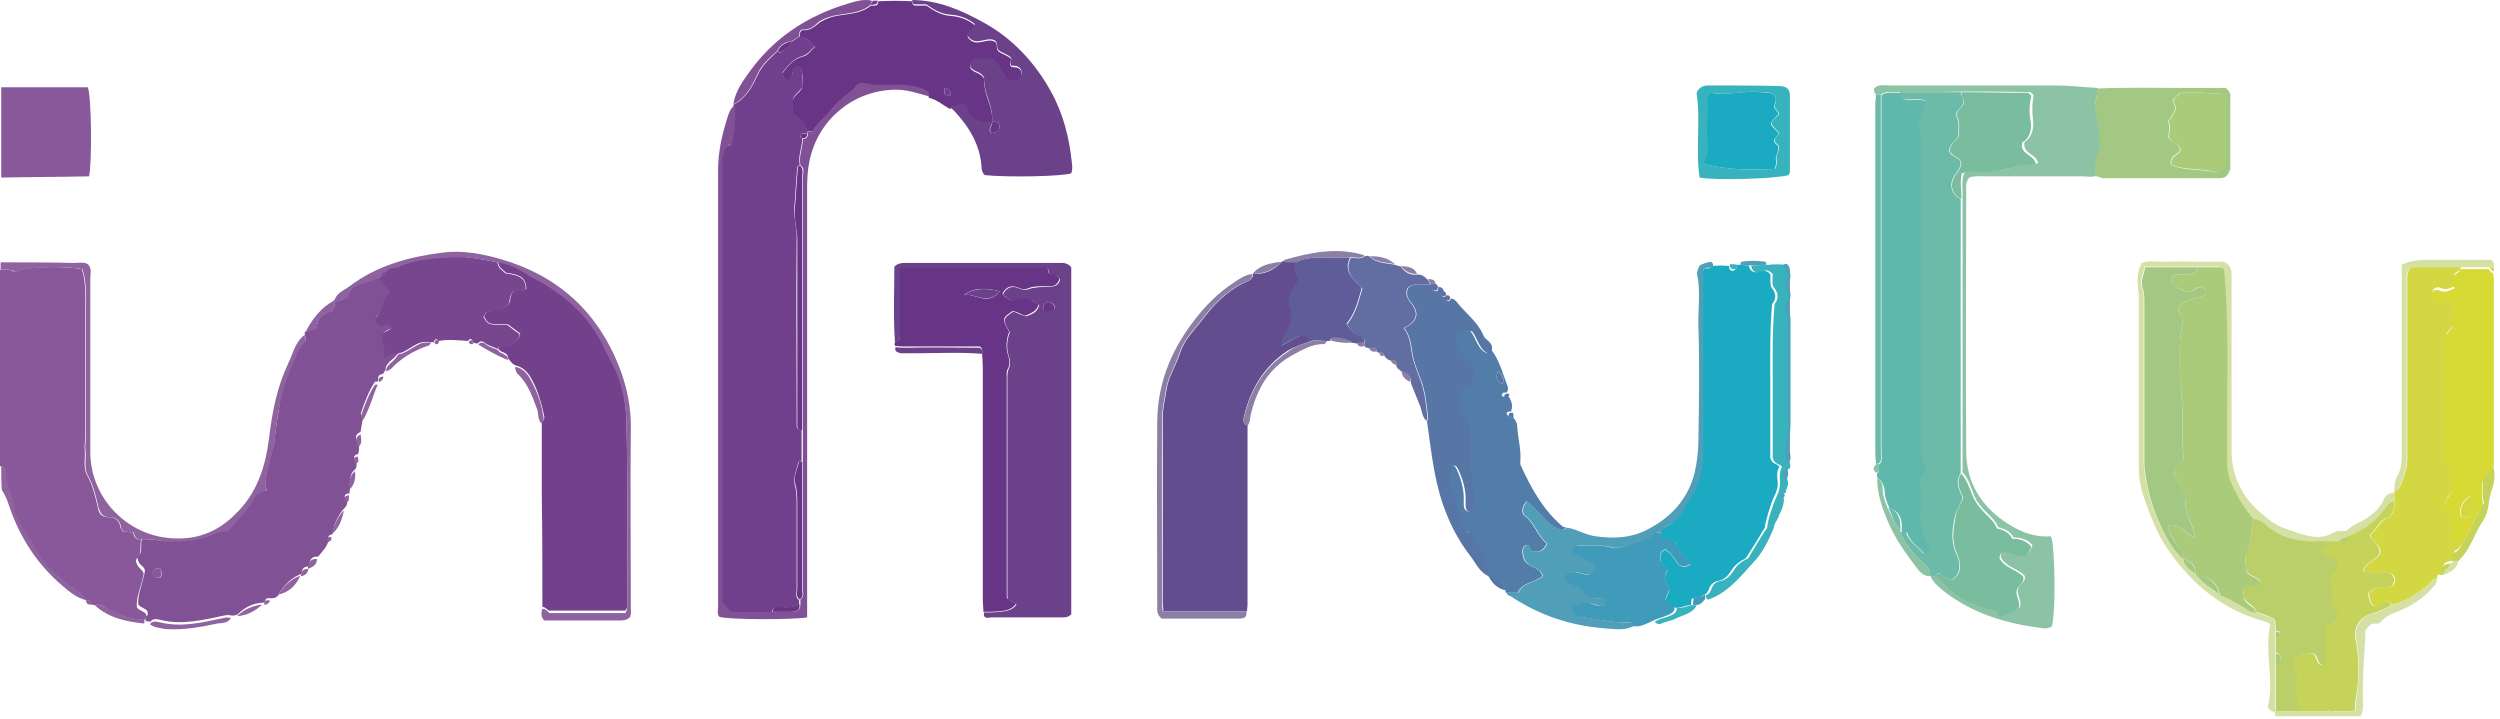 <svg width="407" height="117" viewBox="0 0 407 117" fill="none" xmlns="http://www.w3.org/2000/svg"><path d="M15.4 98.509c-.2 0-.4-.1-.6-.1 0-.6-.3-.8-.9-.7-.7-1.3-2.1-1.9-3.2-2.8-2-1.6-3.9-3.4-5.1-5.6-1.2-2.3-3.1-4.2-3.5-7-.3-1.8-1.4-3.4-1.3-5.3 0-.6 0-1.1-.8-1.1v-32c.8 0 1.7-.1 2.4.4 1.4-.9 7.6-1.1 10.9-.5.7 2 .6 4.1.6 6.2v20.9c0 .8-.2 1.6-.1 2.3.1 1.4-.3 3 .4 4.2.9 1.6 1.3 3.4 1.7 5.1.2 1.1.6 1.7 1.8 1.7 1.1 0 1.7.5 1.9 1.6 0 .2.3.4.4.7.6.1 1.2.1 1.7.2.1.8.5 1.2 1.3 1.1-.3 1 .2 2.2-.7 3.1-.3.3-.1.9.2 1.3.3.4.8.7.9 1.2-.3 1.9-1.3 3.7-1.1 5.5.5.6 1.2.6 1.5 1.1.1.4 0 .7-.3.9-2.2 0-4.1-.7-5.9-1.7-.7-.5-1.3-.9-2.2-.7zM.2 14.209h14.1c.6 1.5.7 12.2.2 14.5-4.7.1-9.5.1-14.3.2v-14.7z" fill="#88589A"/><path d="M23.102 87.809c-.8.1-1.2-.3-1.3-1.1-.6-.1-1.2-.1-1.7-.2-.2-.3-.4-.5-.4-.7-.2-1.1-.8-1.6-1.9-1.6-1.1 0-1.5-.7-1.8-1.7-.4-1.8-.8-3.5-1.7-5.1-.7-1.2-.2-2.8-.4-4.2-.1-.7.1-1.5.1-2.3v-20.9c0-2.1.1-4.2-.6-6.2-3.3-.6-9.5-.3-10.9.5-.7-.5-1.6-.4-2.4-.4v-1.2c4 0 7.9 0 11.9.1.8 0 1.6-.2 2.3.2.7.7.4 1.5.4 2.3v28.3c0 6.9 5.1 12.6 11.5 13.8 4.5.8 8.6-.2 12-3.6 3.6-3.4 5-7.7 5.6-12.5.5-4.2 1.3-8.3 3.1-12.1.8-1.6 1.1-3.5 2.7-4.7 0 .6.3 1.3-.2 1.7-.7.6-.9 1.4-1.3 2.2-1 2.3-2 4.6-2.5 7.1-.4 2.1-.7 4.2-.9 6.3-.3 2.8-1.9 5.3-1.3 8.3-.8.2-1.6.3-2 1.2-1 2.1-2.9 3.4-4.1 5.3-.7.2-1.4.1-2 .4-2.1 1-4.3 1.3-6.7 1.4-1.8-.1-3.6-.8-5.5-.6z" fill="#8F639F"/><path d="M396.701 94.209c.1.7-.3 1.1-.7 1.5-1.6 1.8-3.5 3-5.8 3.9-.8.3-1.7.7-2.4 1.4-.3.4-.7.6-1.2.5-.7 0-1 .5-1.5 1.1-.1 3.8-.6 7.8-.4 11.7 0 .8 0 1.6-.4 2.3h-13.9c0-.2 0-.5-.1-.7l.1-.1h9.2c1.3 0 2.6.2 3.9-.2 0-.7 0-1.3.1-1.8.5-3.2.6-6.5 0-9.7-.4-1.9.6-3.6 2.6-4.2 1.2-.3 2.3-.8 3.3-1.5 2.2-.7 4.1-1.8 5.8-3.2.4-.3.7-.9 1.4-1z" fill="#D5E1A4"/><path d="M.2 75.91c.8 0 .8.5.8 1.1-.1 1.9 1.1 3.5 1.3 5.3.4 2.8 2.3 4.7 3.5 7 1.1 2.3 3.1 4 5.1 5.6 1.1.9 2.5 1.5 3.2 2.8-1.6-.3-2.8-1.4-4-2.4-4.1-3.5-6.9-7.9-8.6-12.9-.3-.9-.6-1.8-1.2-2.6-.1-1.2-.1-2.6-.1-3.9z" fill="#8F639F"/><path d="M119.4 17.21c0-.1 0-.2.1-.2 1.9-1 3-2.9 3.8-4.7.8-1.8 2.1-2.8 3.3-4 .1.1.4.4.4.3.7-.6 1.7-.9 2-1.9.4-.3.8-.5 1.2-.8 1 .2 1.7.8 2.5 1.6-.7.6-1.1 1.3-2 1.6-1.5.4-2.5 1.6-3.3 2.7.1.7.3 1.1.9 1.1 1.2-.3.2-2.1 1.8-2.2.9 1.1.3 2.4.5 3.5-.5.8-1.3 1.2-1.5 1.9v2.3c1.1.7 2.1 1.6 2.3 2.9v.4c-.4 0-.8-.1-1.1.2-.1.3 0 .5.3.6 0 1.5-.7 2.8-.4 4.3-.1.1-.4.3-.4.4-.2 2.2-.3 4.5-.5 6.7-.1 1.7.5 3.3.4 5.1-.1 9.6 0 19.1 0 28.7v1.6c0 .5.4.6.8.7v5.1c-.2 0-.5.1-.5.1-.3 1.2-.9 2.5-.6 3.8.3 1.1.3 2.2.3 3.3v13.6c0 .6-.3 1.3.4 1.8v.8c-1.1.4-2.2.5-3.4.4-.6 0-1 .1-1 .8h-6.9c-.5-.6-1-1.1-1.4-1.6v-71.3c0-.5-.1-1 .1-1.4.2-.8.4-1.7 1.4-1.8.6-2.2.7-4.3.5-6.4z" fill="#71408C"/><path d="M23.099 87.81c1.8-.2 3.6.5 5.5.4 2.3-.1 4.6-.3 6.7-1.4.6-.3 1.3-.2 2-.4 1.2-1.8 3.1-3.2 4.1-5.3.4-.8 1.2-.9 2-1.2-.6-3 1-5.5 1.3-8.3.2-2.1.6-4.2.9-6.3.5-2.5 1.5-4.8 2.5-7.1.3-.7.6-1.6 1.3-2.2.5-.4.3-1.1.2-1.7 0-.1 0-.2.1-.3.6-.2 1.2-.4 1.9-.6-.1-1.8 1.2-2.4 2.5-2.8.5-.6.3-1.2.3-1.8.8.1 1.4-.4 2.2-.6.3-1.4 1.4-2.1 2.5-2.4 1-.2 1.9-.8 2.9-1 0 1.1 1.3 1.4 1.6 2.5-1.3 1.2-.9 3.3-2.4 4.3.1.8.6 1.1 1.1 1.4.5.1 1.1-.7 1.6 0-.2.7-1.1.6-1.5 1.3-.1 1.2.6 2.5.2 3.9.8-.4 1.4-1 2.2-.8-.3.7-.9 1-1.4 1.5-.3.4-.7.7-.6 1.3-.2.2-.3.5-.5.7-.6 0-.8.4-.7.9 0 .1 0 .2-.1.3-.2 0-.5 0-.5.1-1 1.5-1.6 3.2-2.2 4.9-.1.3-.1.6.3.8-.1.8-.3 1.6-.4 2.4-1.1.5-.8 1.2-.3 2 .1.5.1 1.1-.1 1.6-.8.2-.8.6-.3 1.2.1.4.1.8-.1 1.2-1 .8-1 1.9-.9 3 0 .3-.1.7-.1 1-.9.1-1 .5-.4 1.2.1.5-.1.9-.4 1.2-.8.7-1.8 2.7-1.8 3.7-.1.2-.1.4-.2.6-.6 0-.7.4-.6.9-.2 1.1-1 1.8-1.7 2.7-1.2-.1-1.4.7-1.5 1.6-.8 0-1.2.4-1.2 1.2-1.6.6-2.7 1.7-3.6 3.1-.2.7-.8.9-1.4.9-.6-.1-.9 0-1 .6-.1.1-.2.1-.3.1-1.6.1-2.9.7-4.1 1.899-.3.2-.7.2-1 .2-.4-.1-.8-.1-1.2 0-3.4.7-6.9 1.6-10.4.7-.5-.1-1.2-.3-1.6.3-.3 0-.5-.1-.8-.1v-.7c.4-.2.4-.4.3-.9-.3-.5-1-.5-1.5-1.1-.1-1.8.8-3.6 1.1-5.5-.1-.6-.6-.8-.9-1.2-.3-.4-.4-1-.2-1.3.8-.4.3-1.6.6-2.6zm3 4.8c-.8-.2-1.2.1-1.3.8.3.6.7.8 1.3.6.3-.4.3-.8 0-1.4z" fill="#805194"/><path d="M208.701 42.609c.1-.1.2-.1.3-.1.7.2 1.4.1 2.1.1-.1.4-.2.9-.3 1.3.2.5.8.7.7 1.5-.2.4-.4 1.1-.8 1.6-.7 1-.9 1.9-.5 3.1.4 1.2.1 2.6-.6 3.7-.4.7-.5 1.4-.9 2.4 1.5-.7 2.5-1.6 3.8-1.7.6 0 .8 1 1.5.8-1.5.6-3.1 1-4.4 1.8-3.9 2.6-6.1 6.4-7.1 10.8-.1.5-.2 1.1.6 1.2v29.4c0 .3-.1.7-.1 1h-13.6c0-.6-.1-1-.1-1.4v-30.2c0-1.5.4-3 .6-4.4.3-2.2 1.6-4 2.2-6 .7-2.2 2.3-3.7 3.6-5.4 1.8-2.4 3.9-4.6 6.7-6 .6-.3 1.6-.5 1.6-1.5 1.8.1 3.4-.6 4.7-2z" fill="#634D8F"/><path d="M88.3 98.809c0-6.1 0-12.1-.1-18.2v-11.9c.6-.4.4-.9.3-1.4-.4-1.8-.9-3.6-1.8-5.3-.6-1.2-1.4-2.2-2.7-2.5-.6-.2-.9-.7-1.3-1.2 0-1.1-1.3-.8-1.6-1.6.3-.6.8-.3 1.2-.4 1.1-.3 2.1-.6 2.4-2-.7-.5-1.4-1.1-2-1.5-3.2 0-3.2 0-3.9-1.3.8-1.9 3.1-.4 4.2-2.3.1-.4 0-1.4.8-1.9.6-.2 1.4.2 1.9-.3-.1-1.7-.8-2.3-3.3-2.6-.5-.5-1.3-.9-1.3-1.8 1.9.3 3.6 1.2 5.2 2 4.6 2.3 8.5 5.5 11.2 10 .8 1.4 1.5 2.9 2.2 4.3 1.601 3.1 2.201 6.4 2.301 9.7.2 9.7.1 19.3.1 29 0 .6.2 1.2-.3 1.8h-12.3c-.3.1-.6-.6-1.2-.6z" fill="#73418C"/><path d="M282.801 43.109h.4c.5 0 1 .1 1.5.1.2 1 .9 1.3 1.7 1 .9-.4 1.3 0 1.8.4.1.8-.1 1.7.2 2.2 1 1.2.6 2.1.1 2.7-.4 4.6-.3 8.7-.3 12.8v12.2c.3 1.2 1.2.9 1.5 1.5-.5.7-.4 1.6-.3 2.4.1.9-.2 1.7-.6 2.5-.5 1-1.4 4-1.5 5-1 1.7-2 3.3-3.1 5-.9.4-1.7 1-2.3 1.9-.5.8-1.1 1.6-2.3 1.8-.5.1-1.1.5-1.3 1.1-.2.5-.4 1-1 1.2-.5.4-1.2.3-1.9.6 0 .3-.1.6-.1 1-.9 0-1.8.6-2.7.4-.5-.4-1.3-.4-1.5-1.2.2-.5.5-1.1.7-1.7-.6-1.1-1.2-2-.3-3.1-.4-.5-.8-1-1.2-1.4.1-.7-.3-1.6.8-2 .7.4 1.2 1 1.7 1.8s1.2 1.4 2.4.6c-.7-1.5-2.3-2.2-2.5-3.7-1-.5-2.2 0-2.4-1.4.2-1 1.1-1.1 1.8-1.6 1.4-1 2.1-2.7 3-4.1 1.4-2.2 2-4.6 2-7.2v-29.8c.2-.1.3-.2.4-.4.4-.1.9.2 1.2-.4.9-.1 1.9-.1 2.8 0 0 .4.1.8.6.8.6-.2.7-.6.7-1z" fill="#1AAAC1"/><path d="M145.7 55.71c-.3-4.1-.1-8.3-.1-12.3.7-.7 1.5-.6 2.2-.6h24.6c.7 0 1.3-.1 2 .7v56.499c-.5.5-1 .5-1.4.5h-11.5c-.5 0-1.5.4-1.3-.8 3.5 0 4.6-.3 5.3-1.3-.5-.3-1-.6-1.4-.9 0-.2-.1-.4-.1-.5v-35.4c0-.5 0-1 .2-1.5.3-.6.3-1.4.1-1.9-.5-1.4-.4-2.8.1-4.1-1.2-2.1-1.2-2.2.6-3.4.6.3 1.3.5 2 .8.9-.3 1.9-.6 2.2-1.9-.7-.1-1-.7-1.3-.8-1.3-.3-2.2.1-3.1.3-.5-.5-1.2-.7-1.5-1.2.6-1.2 1.5-1.4 2.5-1 .5.2 1.1.4 1.5.2 1.2-.4 2.3-.4 3.5-.4 1 0 1.6-.4 1.8-1.2-.4-.9-1.2-.6-1.7-.9-.3-.3-.2-.8-.3-.9h-24.1V54.51c-.1.5.2 1.2-.8 1.2zm24.8-6.6c-.5.3-.8.7-.6 1.3.6.3 1.2.3 1.8-.1.2-.9-.6-1-1.2-1.2z" fill="#6B418A"/><path d="M305.7 77.909c-.1-.3-.2-.5-.1-.8.5-.4.1-1 .3-1.5.7-.5.4-1.2.4-1.8v-58.3c1-.8 2.1-.2 3.2-.4 0 1 .6 1.2 1.4 1.2.9 0 1.9-.2 2.9.2-.2.7-.5 1.3-.6 1.8-.2 1.1-.8 2.2-.5 3.2.3.9.3 1.8.3 2.7v49c0 1.2.2 2.2.7 3-.1 1.1-1 1.6-1.1 2.5.6 1.1.6 2.4.4 3.6-.4 2.3-.2 4.4 1.1 6.5.4.7.1 1.2-.8 1.4-.9-1.2-2.4-1.9-2.8-3.5h-.9v-.4c.1-1.6-.2-3-2-3.6-.5-1-.8-2-.8-3.1-.2-.7-.4-1.4-1.1-1.7z" fill="#60B8AD"/><path d="M131.398 21.409c-.3-1.4-1.2-2.2-2.3-2.9v-2.3c.2-.7 1-1 1.5-1.9-.1-1.1.4-2.4-.5-3.5-1.6.1-.6 1.9-1.8 2.2-.6 0-.8-.4-.9-1.1.8-1.1 1.7-2.3 3.3-2.7.9-.2 1.3-1 2-1.6-.8-.9-1.5-1.5-2.5-1.6.1-.4-.1-.8.4-1.1.9.1 1.6-.2 2.4-.9.7-.6 1.6-1 2.6-1.3 2.1-.5 4.4-.3 6.2-1.8.5 0 1.2.2 1.2-.7 1.8-.1 3.7-.1 5.5 0 0 .3.1.7.5.7h1.8c1.3.9 2.5 1.6 4.1 1.7 1.4.1 2.7.6 3.8 1.5-.2.8-1.4 1.1-1.1 2 1.3 1.8 3-.1 4.4.7.5.4.1 1.1.5 1.5.7.6 1.6.7 2.1 1.3.1.4-.5.8.1 1.3.4.1 1.1-.1 1.5.6.2.6.2 1.2-.6 1.7-.5 0-1 .2-1.7-.2-.7-1-1.2-2.3-2.2-3.3h-3.2c-.2.5-.7.8-.5 1.4.5.8 1.7.7 2.2 1.7 0 1.3.3 2.6.8 3.9.4 1 .6 2.1.5 3.3-2.1.2-3.8-.2-4.3-2.5-1-.7-1.7.1-2.6.2-1.1-.6-2.1-1.5-3.4-1.8 0-.3 0-.7-.3-.9-1.7-.9-3.6-1.1-5.5-1-.9.1-1.8 0-2.8 0-1 0-1.9-.8-3.1-.1-1 1.4-2.8 2.2-3.9 3.7-1 1.3-2.4 2.3-3.2 3.7-.1.2-.6 0-1 .1zm22.4-7.1c-.1 1.2-.1 1.2.9 1.2.1-.7-.1-1.1-.9-1.2z" fill="#683586"/><path d="M396.699 94.21c-.7 0-.9.6-1.4 1-1.7 1.4-3.6 2.6-5.8 3.2-1.1-1.3-1.8.5-2.9.3-.8-.4-.7-1.4-1-2.1 1.1-1.4 2.7-.8 3.9-1.2.6-.7.6-1.4-.1-2-1.5-.5-3.2.3-4.7-.5.5-1 1.3-1.4 2.1-2 .9-.7 1-1.4.2-2.3-.4-.4-1-.7-1.1-1.6 1.2-.7 1.6-2.6 3.2-2.8.6-.9.8-1.6.7-2.5v-1.6c0-.1.1-.2.1-.3.3 0 .6-.1.8-.5.6-1.5 1.2-3 1.2-4.7v-28.6c0-.9-.1-1.8.7-2.6h8c.1.8-1 .8-1.1 1.4-.2.6.5 1.1.2 1.8-.7.2-1.3.7-2.3.3-.6-.3-1.3-.1-1.5.8.2.5.6.9 1.2 1.1.9-.3 2-.5 2.7.7-.6 1-.2 2.3-.4 3.4-.4.5-.8 1-1.1 1.4v18.8c0 1.1.1 2.1.6 3 .9 1.6.8 3.3-.4 4.8-.2.3-.4.7-.6 1.2 1.4 1.4 1.9 3.3 1.7 5 .5.8 1 .7 1.6.7-.3.8-.8 1.5-1.6 1.9v1.2c-.1.2-.2.4-.4.4-1.3.2-1.4.3-1.6 1.9 0 .2-.1.4-.4.4l-.2-.2c-.3.5-.3.6-.3.8z" fill="#D3D741"/><path d="M145.698 55.709c1-.1.7-.8.7-1.3v-10.8h24.1c.2.1.001.6.301.9.5.3 1.299 0 1.699.9-.3.8-.8 1.3-1.8 1.2-1.2 0-2.4-.1-3.5.4-.5.2-1 0-1.5-.2-1-.4-1.9-.2-2.5 1 .3.6 1 .7 1.5 1.2.9-.2 1.901-.6 3.101-.3.3.1.599.7 1.299.8-.3 1.2-1.3 1.5-2.2 1.9-.7-.3-1.3-.6-2-.8-1.8 1.2-1.799 1.3-.599 3.4-.5 1.3-.601 2.7-.101 4.1.2.6.2 1.3-.1 1.9-.3.5-.2 1-.2 1.5v35.4c0 .1 0 .3.1.5.4.3.9.6 1.4.9-.8 1.1-1.9 1.3-5.3 1.3 0-.7-.1-1.3-.1-2v-37.6c0-.9-.1-1.7-.1-2.6 0-.3.1-.7-.4-1h-12c-.6 0-1.099 0-1.699-.1-.2 0-.201-.3-.101-.6zm11.2-7.7c1.9-.3 3.901 1.9 5.901-.6-2.2-.5-4.101-.7-5.901.6z" fill="#683586"/><path d="M309.4 15.01c-1.1.2-2.2-.4-3.2.4h-.8c-.7-.9-.2-1.3.6-1.5.4-.1.9 0 1.4 0h27.1c2.4 0 4.7.3 7 .4.1 1.2-.7 2.3-.3 3.6.4 1.5.5 3 .7 4.6.1.7.2 1.6-.1 2.1-.7 1.3-.6 2.6-.6 4-.7.3-1.4.1-2.2.1h-15.6c-1 0-2-.1-2.8.2-.6.7-.5 1.4-.5 2 0 14.2-.1 28.3 0 42.5 0 5.2 2.5 9.2 7 12 2.1 1.3 4.3 2.1 6.8 1.9.7 1.6.8 13.199.1 14.699-.6.4-1.3.3-1.9.2-5.5-.7-10.8-2.3-15.3-5.7-1-.8-2.1-1.6-2.6-2.9l.1-.1h1.2c.2.7.9.9 1.3 1.4 2.1 2.6 5.1 3.6 8.7 4.4 0 0-.3.8.5.9.9-.3 2-.4 2.8-1.3.5-1.2-.7-2.2-.2-3.2.3-.7 1.3-1 1-2-1.1-1.2-3.2-1.4-3.9-3.1.1-.2.1-.5.2-.6.2-.2.4-.3.6-.4 3.5 1.1 3.5 1.1 4.4-.8-.7-1-1.9-1.3-3.1-1.3-.5-1.1-1.5-1.4-2.5-1.7-.3-.8-.9-1.4-1.4-1.9-1-1-2.1-2-2.6-3.5-.5-1.2-.8-2.5-1.8-3.5v-44.7c.1-1.3-.3-2.7.3-4.1 2-.6 4.1.1 6.1-.4 1.9-.5 3.8-1.1 5.9-1.1-.2-1.6-2.6-1.5-2.2-3.5 1.2-.7 1.5-2.2 1.4-3.4-.2-1.5-.2-2.8.1-4.2-.3-.2-.4-.5-.6-.5-3.6-.1-7.2-.1-10.8-.1-3.7.1-7 .1-10.3.1z" fill="#8CC3A4"/><path d="M246.4 68.01c.3.4.6.8.6 1.4.1 1.9.7 3.8.5 5.8 0 .2 0 .4.1.6 1.7 3.7 3.6 7.2 6.8 9.9.1.1.4.1.6.2-.7.7-1.2.3-1.9-.1-1.8-1-2.9-3-4.6-4.2-.5.7-.9 1.3-.5 2.2 1.8 1.2 2.2 3.4 3.8 4.7-.6 1.2-1.4 1.5-2.4 1.2-.5-.2-.2-1-.9-1-1 .5-.6 1.4-.5 2.1.4 1.6 2.7 1.3 3.1 3-1.4 1.1-3.3 1-4 2.7h-1.9c-.1-.1-.1-.2-.1-.3-.3-1.6-1.5-2-2.8-2.4-.5-2.6-1.6-4.9-3.2-7.1-.3-.1-.8-.1-1-.6-.9-2.1-1.3-4.3-2-6.4-.4-1.3-.3-2.7 0-4 .6-.1.8.3 1 .6.8 1.7 1.3 3.5 1.2 5.4 0 .7-.1 1.5 1 1.6.2-.8.6-1.6.5-2.3-.7-3.4-.8-6.9-.7-10.3 0-.8-.2-1.5-.5-2.1-1.1-1.5-1-3.2-1.4-4.6.4-1.2 1.4-1.1 2-1.5.9-1.8.8-2.8-.4-4.2-.3-.3-.7-.6-1-1-.5-.9-1.6-1.5-1-2.8 1.2-.8 1.2-.8 2.5-.7 1 1.1 1.2 3.1 2.8 3.7.5-.2.4-.5.5-.8 1.5 1.8 2 4 2.8 6.1.2.4.1.8-.1 1.1-.3 0-.8-.1-.8.5.4.4.6.1.8-.3.7.9 1.1 1.8.7 2.9-.3 0-.7-.1-.7.4.5.7.9.6 1.1.6zm-1.8-5.5c.4-1-.1-1.5-.7-2.1-.4 1-.4 1.6.7 2.1z" fill="#537DA9"/><path d="M400.999 88.21c-.5 0-1.1.1-1.6-.7.3-1.8-.2-3.6-1.7-5 .3-.5.4-.9.6-1.2 1.2-1.5 1.3-3.1.4-4.8-.5-1-.6-2-.6-3v-18.8c.3-.4.7-.9 1.1-1.4.2-1.1-.2-2.3.4-3.4-.7-1.2-1.7-1-2.7-.7-.6-.3-1-.6-1.2-1.1.2-.9.9-1.1 1.5-.8 1 .5 1.6-.1 2.3-.3.3-.8-.4-1.2-.2-1.8.1-.7 1.2-.6 1.1-1.4h4.8c.1.3.4.6.7.7 0 .3.1.6.1 1v30.1c0 .3-.1.7-.1 1-1 .3-1.1 1.4-1.8 1.8 0 1.3-.2 2.4.2 3.8-1.3 1.5-1.9 4-3.3 6zm1-4c0-1.3 1-2.3.2-3.5-1.4.7-2.2 2.7-1.4 3.5h1.2z" fill="#D7D935"/><path d="M81 42.709c0 .9.8 1.3 1.3 1.8 2.5.3 3.3.9 3.3 2.6-.6.5-1.3.1-1.9.3-.8.5-.7 1.5-.8 1.9-1.1 1.9-3.4.4-4.2 2.3.8 1.3.8 1.3 3.9 1.3.6.5 1.3 1 2 1.5-.2 1.4-1.3 1.7-2.4 2-.4.1-1-.2-1.2.4-.7-.4-1.6-.5-2.2-1.1-.3-.2-.7-.2-1 .2-.3 0-.5 0-.8-.2-.2-.5-.4-.8-.8-.2-1.6-.1-3.2-.3-4.8 0-.4-.5-.6-.3-.8.2H70c-.7-.1-1.3-.1-2.1.3-1.1.5-2 1.4-3.3 1.6-.8-.2-1.4.4-2.2.8.5-1.4-.3-2.7-.2-3.9.4-.7 1.3-.6 1.5-1.3-.5-.8-1.1 0-1.6 0-.5-.3-.9-.6-1.1-1.4 1.5-1 1.1-3.1 2.4-4.3-.3-1.1-1.6-1.4-1.6-2.5.6 0 .8-.2.8-.8.4-1 1.3-.6 2-.9 2.9-1.3 6-1.5 9.1-1.6 2.6.1 5 .5 7.3 1z" fill="#78468F"/><path d="M161.5 19.809c.1-1.1-.1-2.2-.5-3.3-.5-1.3-.8-2.6-.8-3.9-.5-1-1.7-.9-2.2-1.7-.2-.6.3-.9.5-1.4h3.2c1 .9 1.4 2.2 2.2 3.3.7.3 1.2.2 1.7.2.8-.6.8-1.2.6-1.7-.4-.7-1.1-.6-1.5-.6-.5-.5.1-.8-.1-1.3-.5-.6-1.4-.7-2.1-1.3-.3-.4 0-1.1-.5-1.5-1.4-.8-3.1 1.1-4.4-.7-.3-.9.9-1.2 1.1-2-1.1-.9-2.4-1.4-3.8-1.5-1.6-.1-2.7-.7-4.1-1.7H149c-.4 0-.5-.3-.5-.7 4.3 0 8.1 1.7 11.7 3.7 4.7 2.6 8.3 6.5 10.9 11.2 2 3.6 3 7.6 3.4 11.6.1.6.1 1.2-.1 1.7-1.3.5-10.1.7-14.1.3-.3-.3-.5-.8-.5-1.2-.2-3.7-2-6.6-4.4-9.2-.2-.2-.5-.4-.6-.8.8 0 1.6-.8 2.6-.2.3 2.4 2 2.8 4.1 2.7.1.6-.8 1.2-.1 1.9 1-.2 1.7-.6 1.1-1.8-.3-.1-.7-.1-1-.1z" fill="#6B418A"/><path d="M242.902 56.81c-.1.3 0 .7-.5.8-1.7-.7-1.8-2.6-2.8-3.7-1.3-.1-1.3-.1-2.5.7-.6 1.2.5 1.9 1 2.8.2.4.6.7 1 1 1.2 1.3 1.3 2.3.4 4.2-.6.4-1.7.4-2 1.5.4 1.4.4 3.1 1.4 4.6.4.5.6 1.3.5 2.1-.1 3.5 0 6.9.7 10.3.1.7-.3 1.5-.5 2.3-1.1-.1-1-.9-1-1.6.1-1.9-.4-3.7-1.2-5.4-.2-.4-.4-.7-1-.6-.3 1.3-.4 2.7 0 4 .7 2.1 1.1 4.4 2 6.4.2.5.7.5 1 .6 1.6 2.2 2.7 4.6 3.2 7.1-1.7-.6-2.3-2.2-3.3-3.5-3.1-4-4.9-8.8-5.8-13.8-.5-2.7-.8-5.4-1.2-8.1.1-.1.3-.2.2-.3-.2-2.1-.4-4.2-1.1-6.2-.6-1.6-1.3-3.1-1.5-4.8-.2-1.4-.4-2.7-1.3-3.8 2.2-1.1 2.6-2.4 1.1-4.2-.6-.7-.8-1.4-.5-2.3 1.2-1 2.5-.5 3.8-.6 0 .6.2 1.1.9 1.1.3-.2.2-.5.3-.7.5 0 .8.3.9.8-.2.1-.6.2-.4.5.1.4.5.3.8.2-.1.3-.2.7.2.8.3.1.4-.2.5-.4.4 0 .7.2 1 .6 1.4 1.8 3.4 3.2 4.3 5.4.2.7 1.5 1 1.4 2.2z" fill="#5876A5"/><path d="M341.099 28.71c0-1.4-.1-2.7.6-4 .3-.6.2-1.4.1-2.1-.2-1.5-.3-3.1-.7-4.6-.3-1.3.5-2.4.3-3.6 4.6-.2 9.1-.1 13.7-.1h7.2c.5.3.8.8.8 1.2v11.7c0 .6-.3 1.1-.7 1.5-.4.3-.8.3-1.2.3h-19c-.3-.2-.7-.3-1.1-.3zm21.3-13.4c-2.6 0-5-.5-7.5-.2-.4.3-.7.7-1 .9-.3.7.3 1.1.2 1.7-.2.8-.7 1.4-1.2 2.1.6.8.1 1.7.1 2.5.3 1 1.9.8 1.9 2.2-.4.7-1.7.8-1.5 2.3 2.3 1.1 5 .6 7.4 1.3.7-.4 1.2-.9 1.5-1.4.1-4 .1-7.8.1-11.4z" fill="#A3C884"/><path d="M245.301 96.509h1.9c.7-1.7 2.6-1.6 4-2.7-.4-1.6-2.7-1.4-3.1-3-.1-.8-.5-1.6.5-2.1.7.1.4.8.9 1 1 .3 1.9 0 2.4-1.2-1.6-1.3-2-3.5-3.8-4.7-.4-.9 0-1.5.5-2.2 1.7 1.3 2.7 3.2 4.6 4.2.7.4 1.2.8 1.9.1 1.6.2 3 1.2 4.7 1.4 2.9.4 5.6.3 8.2-1 4-2 6.8-5 7.9-9.4.4-1.8.6-3.6.6-5.4.1-6.1.2-12.2 0-18.3-.1-2.8.4-5.7-.2-8.5-.1-.5.2-1 .4-1.5.6-.3 1.2-.5 1.8-.6.3.1.4.4.4.6-.2.6-.8.3-1.2.4-.2 0-.4.2-.4.4v29.8c0 2.6-.7 5-2 7.2-.9 1.4-1.5 3.1-3 4.1-.7.5-1.6.6-1.8 1.6-.3 0-.8-.1-.9.1-1 1.2-2.6 1.3-3.9 1.7-1 .3-2.2.9-3.2.6-1.8-.5-3.7-.2-5.5-.3-.2 0-.4.1-.5.1-.3.4-.2.8-.1 1.2 1 .7 2.3 1.1 3.4 1.7.1.6.1 1.2-.5 1.6-1.4.7-3.2-1.4-4.5.6 0 .7.4.9.9 1.1.7.3 1.7.4 2.1 1 1 1.3 2.2 1.4 3.6 1.4.2 0 .4.1.4.5-.5.9-1.4.7-2.1.4-1-.3-2-.2-2.9-.2-.5 0-.8.5-.7 1.1.1.6.6.9 1 1.1 2.9.3 5.6 1.1 8.5.9.3 0 .4.3.4.6-1.5.8-3.1.5-4.6.4-5.6-.4-10.7-2.1-15.4-5.2-.5-.2-.7-.3-.7-.6z" fill="#519EB8"/><path d="M265.802 101.909c-.1-.3-.1-.6-.4-.6-2.8.2-5.6-.6-8.5-.9-.4-.2-.9-.6-1-1.1 0-.6.3-1.1.7-1.1 1-.1 1.9-.2 2.9.2.8.3 1.7.5 2.1-.4 0-.4-.2-.5-.4-.5-1.4 0-2.7-.1-3.6-1.4-.4-.6-1.4-.7-2.1-1-.6-.2-.9-.5-.9-1.1 1.3-2 3.2.1 4.5-.6.6-.4.6-1 .5-1.6-1.1-.5-2.3-1-3.4-1.7-.2-.5-.2-.8.1-1.2.2 0 .3-.1.5-.1 1.8.1 3.6-.2 5.5.3 1.1.3 2.2-.2 3.2-.6 1.3-.4 2.8-.5 3.9-1.7.2-.2.6-.1.9-.1.2 1.4 1.5 1 2.4 1.4.2 1.5 1.8 2.2 2.5 3.7-1.2.8-1.9.3-2.4-.6-.5-.7-1-1.4-1.7-1.8-1.1.4-.8 1.3-.8 2 .4.5.8.9 1.2 1.4-.9 1.1-.3 2.1.3 3.1-.2.5-.5 1.1-.7 1.7.3.8 1 .8 1.5 1.2.1 1-.8 1.2-1.5 1.5-.7.3-1.4.4-2.1.8-.8.3-1.9 1.1-3.2.8z" fill="#409AB9"/><path d="M131.402 21.41c.4 0 .9.1 1.1-.3.8-1.4 2.2-2.4 3.2-3.7 1.1-1.5 2.9-2.3 3.9-3.7 1.2-.6 2.1.2 3.1.1h2.8c1.9-.1 3.8.1 5.5 1 .3.2.2.5.3.9-1.9-.5-3.7-1.2-5.8-1.1-6.7.2-12.3 4.9-13.7 11.5-.3 1.4-.4 2.9-.4 4.3v70.099c-2.2.4-12.9.4-14.3-.1-.4-.5-.2-1.1-.2-1.7v-71c0-3.1.7-6.1 1.7-9.1.2-.5.4-1.1 1-1.4.2 2.1.1 4.2-.5 6.3-1 .1-1.1 1-1.4 1.8-.1.4-.1.9-.1 1.4v71.3c.4.5.9 1 1.4 1.6h9.9c.8 0 1.4-.3 1.4-1.2v-.8c.7-.5.4-1.2.4-1.8v-66.9c0-.7.4-1.5-.4-2-.3-1.5.4-2.9.4-4.3.6 0 .8-.3.8-.8-.1-.2-.1-.3-.1-.4z" fill="#805194"/><path d="M232.901 46.31c-1.3.1-2.6-.4-3.8.6-.3.9-.1 1.5.5 2.3 1.5 1.8 1.1 3.1-1.1 4.2.9 1.1 1.1 2.4 1.3 3.8.2 1.6.9 3.2 1.5 4.8.7 2 .9 4.1 1.1 6.2 0 .1-.2.2-.2.3-.7-.7-.7-1.6-1-2.4-.5-1.2-1-2.5-1.5-3.7.1-1.1-.5-1.5-1.4-1.8l-.1-.1-.3-.3c-.3-.1-.5-.3-.6-.7.1-.7-.2-1-.9-.8-.5-.1-.7-.4-1-.7-.1-.5-.4-.6-.8-.6-.1 0-.3 0-.4-.1-.1-.9-.8-.6-1.3-.6-.2-.1-.4-.1-.7-.2v-.6c0-.6-.2-1-.8-1.2-1-.2-1.5-.9-2.1-1.9 1.4-1.7 1.9-3.7 2.5-5.9-1.3-1.3-3.1-2.6-1.9-4.9.8-.1 1.6.3 2.3-.3.3-.1.6-.1.8.1 1.2 1.1 2.7 1 4.1 1.3.3.1.7.2 1 .3.6 1 1.5 1.4 2.6 1.3.8-.1 1.3.4 1.8.9.1.1.2.4.4.7z" fill="#626EA1"/><path d="M389.799 80.209v1.6c-.5 0-.8.3-1.1.7-1.6 2.3-3.7 4-6.4 4.9-.6 0-1.2.2-1.6.8h-3c-3 .2-5.7-.3-8.3-2.1-.7-.5-1.5-1.4-2.6-1.5-.8-1.1-1.6-2.2-2.3-3.4-1-1.7-2-3.5-2-5.6-.2-10.2.4-20.3-.4-30.5 0-.5.1-1.1-.4-1.7h-12.6c-.1 1.2-.9 2.2-.4 3.3.3.8.3 1.5.3 2.3v25.7c0 .7 0 1.3.1 2 .4 2.8 1.1 5.6 2.3 8.2 1 2.2 2 4.4 3.9 6 .2 1.2 1.2 1.7 2 2.4 0 .2.2.3.4.4.9 1.4 2.4 2.1 3.6 3.1 1.6.6 3.1 1.5 4.5 2.4.5.3.9.4 1.4.4 1 .4 2 .8 2.9 1.1.4.7.2 1.4.3 2v13.1l-.1.1c-.5-.1-.9-.3-1.1-.8 1.1-4.4-.6-8.9.4-13.4-.5-.6-1.1-.5-1.5-.7-6.4-1.9-11.2-5.9-15-11.3-1.9-2.7-3-5.7-4.1-8.8-.6-1.7-.8-3.4-.8-5.2v-27.1c0-1.9-.7-3.7.5-5.8 1.2-.5 2.7-.1 4.2-.2 1.6-.1 3.2 0 4.8 0h4.3c1.4.6 1.3 1.6 1.3 2.6v28.1c0 3.8 1.4 7 4.1 9.6 1.4 1.3 3.1 2.7 4.8 3.2 2.5.8 5.2 2.2 7.9.5.5-.3 1.2-.1 1.9-.2.9-.9 2.3-1.4 3.4-2.1 1.1-.8 2.2-1.7 2.7-3.1.4-.7.9-1 1.7-1z" fill="#D5E1A4"/><path d="M219.8 41.91c-1.2 2.3.6 3.6 1.9 4.9-.6 2.2-1.1 4.2-2.5 5.9.6.9 1.1 1.7 2.1 1.9.6.1.9.6.8 1.2-.4 0-.9.1-1.3.1-.2 0-.4-.1-.7-.1-.9-.6-1.9-.7-2.9-.8-.4 0-.6.1-.7.5h-.6c-.7 0-1.4-.1-2.1-.1-.7.2-.8-.8-1.5-.8-1.3.1-2.3 1-3.8 1.7.4-1.1.4-1.8.9-2.4.8-1.1 1.1-2.5.6-3.7-.4-1.2-.3-2.1.5-3.1.4-.5.6-1.2.8-1.6.1-.8-.5-1-.7-1.5.1-.4.2-.9.3-1.3 1.8-.9 3.7-.8 5.6-.8h3.3z" fill="#5F5D99"/><path d="M277.699 96.91c.6-.2.8-.7 1-1.2.2-.6.7-1 1.3-1.1 1.1-.2 1.8-1 2.3-1.8.6-1 1.4-1.5 2.3-1.9 1-1.7 2-3.4 3.1-5 0-1 1-4 1.5-5 .4-.8.6-1.6.6-2.5-.1-.8-.1-1.7.3-2.4-.4-.6-1.2-.3-1.5-1.5v-12.2c0-4.1-.1-8.2.3-12.8.4-.5.9-1.5-.1-2.7-.4-.5-.2-1.4-.2-2.2-.5-.5-.9-.8-1.8-.4-.8.3-1.6.1-1.7-1 .9 0 1.9-.1 2.8-.1.9-.1 1.8-.1 2.8 0 .7.9 1.1 1.8.5 2.9-.2.3-.2.6 0 .9.4.8.4 1.5 0 2.3-.2.5-.3 1.1 0 1.5.4.8.3 1.7.3 2.5v15.7c0 .8-.1 1.7-.2 2.5-.2 1.3-.4 2.7.1 4 .1.3.1.6 0 .8-1 .5-.7 1.2-.4 1.9.3.8-.2 1.4-.3 2.1-.4.2-.3.5-.3.8.1 1-.3 2-.8 2.9-.1.7-.8 1.2-.8 2-.9 2.1-1.9 4.2-3.4 5.7-2.1 2.3-4.1 4.9-7.3 6-.4-.2-.4-.5-.4-.7z" fill="#38B3BD"/><path d="M80.998 42.71c-2.4-.5-4.7-.9-7.1-.8-3.1.1-6.2.3-9.1 1.6-.7.3-1.6-.1-2 .9-.5 0-.8.2-.8.8-1 .2-1.8.7-2.9 1-1.1.2-2.3.9-2.5 2.4-.8.1-1.4.7-2.2.6.2-1.5 1.6-1.9 2.5-2.6 4.5-3.4 9.7-4.8 15.2-5.5 3.2-.4 6.4.2 9.5 1.1 9.3 2.7 15.7 8.6 19.2 17.5 1.3 3.3 2 6.8 1.9 10.4-.1 9.5 0 19 0 28.5 0 .6.1 1.2-.1 1.799-.4.5-1 .6-1.6.6h-12.4c-.6-.6-.5-1.3-.3-1.9.7 0 1 .7 1.2.7h12.3c.4-.6.3-1.2.3-1.8 0-9.7.1-19.3-.1-29-.1-3.3-.7-6.7-2.3-9.7-.8-1.4-1.4-2.9-2.2-4.3-2.7-4.6-6.6-7.7-11.2-10-1.7-1.1-3.4-2-5.3-2.3z" fill="#8F639F"/><path d="M276.199 15.11c.4-.9 1.1-1.2 1.9-1.2 3.8 0 7.6 0 11.5.1 1.3 0 1.8.5 1.8 1.6v12.4c0 .2-.2.3-.2.5-2.2.6-11.8.9-14.5.4-.7-4.5.2-9.2-.5-13.8zm12.8.5c-.7-.7-1.6-.6-2.4-.6-2.7-.3-5.3.6-7.9.1-.6.3-.7.8-.6 1.3.1 1.3 0 2.6-.1 3.8-.2 2.1.9 4.3-.6 6.4 4 1.2 7.8 1 11.6.9.3-.7.3-1.2.2-1.7-.1-.6.5-1.1.4-1.9 0-.4-.7-.6-.7-1.1.1-.5.7-.7.7-1.2-1.6-1.8-1.6-1.3 0-3 0-.5-.5-.7-.7-1.2 0-.5.5-1 .1-1.8z" fill="#38B3BD"/><path d="M203.9 44.609c0 1.1-1 1.2-1.6 1.5-2.8 1.4-4.9 3.6-6.7 6-1.3 1.7-2.9 3.2-3.6 5.4-.6 2-1.9 3.9-2.2 6-.2 1.5-.6 3-.6 4.4-.1 10.1 0 20.1 0 30.2 0 .4 0 .8.1 1.4h13.6c.2 1.1-.5 1.2-1.3 1.2h-12.5c-.8-.7-.7-1.4-.7-1.9 0-10.1-.1-20.3 0-30.4.1-5.8 2.1-11 5.6-15.7 2-2.7 4.2-5 7-6.8.9-.6 1.8-1.2 2.9-1.3z" fill="#8C7FA5"/><path d="M305.401 15.41h.8v58.3c0 .6.3 1.3-.4 1.8h-.4c0-.5-.1-1-.1-1.6v-57.4c.1-.3.1-.7.1-1.1z" fill="#6CBAA8"/><path d="M405.301 43.51h-12.8c-.8.7-.7 1.6-.7 2.6v28.6c0 1.7-.6 3.2-1.2 4.7-.1.4-.4.5-.8.5 0-.8 0-1.6.5-2.4.6-1.1.7-2.3.7-3.6v-30.8c1.4-.7 2.7-.8 4.1-.8h10.5c.5.4.4.8.4 1.2h-.7z" fill="#D5E1A4"/><path d="M141.698.809c-1.8 1.5-4.1 1.3-6.2 1.8-1 .3-1.9.6-2.6 1.3-.7.7-1.5 1-2.4.9-.5.3-.3.8-.4 1.1-.4.3-.8.5-1.2.8-1.1.1-1.9.6-2.4 1.6-1.3 1.2-2.6 2.3-3.3 4-.8 1.8-1.9 3.7-3.8 4.7.3-2.3 1.7-4 2.9-5.7 4.3-5.8 10.2-9.3 17.1-11.1.8-.2 1.7-.3 2.5-.1.1.2-.1.4-.2.7z" fill="#805194"/><path d="M401.001 88.21c1.4-2 2-4.4 3.4-6.3-.4-1.3-.2-2.5-.2-3.8.7-.5.9-1.5 1.8-1.8.2 1.1.1 2.2-.3 3.3-.2.7-.4 1.4-.5 2.1-.1 1.1-.4 2.3-1.1 3.3-1.2 1.8-1.8 4-3.3 5.7-.2.2-.4.5-.7.7h-.8v-1.2c.9-.5 1.4-1.2 1.7-2z" fill="#C5D35A"/><path d="M213.9 55.41c.7 0 1.4.1 2.1.1-.1.2-.2.5-.5.5-1.9 0-3.4.9-4.9 1.7-4 2.1-6 5.6-7 9.9-.1.6-.1 1.2-.5 1.7-.8-.1-.7-.7-.6-1.2 1-4.5 3.2-8.2 7.1-10.8 1.2-1 2.8-1.4 4.3-1.9z" fill="#8C7FA5"/><path d="M309.402 86.21v.4c.7 2 2.1 3.5 3.6 5 .6.6 1.4 1.1 1.2 2.1l-.1.1c-.7 0-1.2-.4-1.7-.9-2.1-2.7-4.1-5.5-5.3-8.6-.8-2-1.5-4.1-1.5-6.4.8.3.9 1 .9 1.7 0 1.1.4 2.1.8 3.1.7 1.1.9 2.6 2.1 3.5z" fill="#8CC3A4"/><path d="M291.001 75.509c-.5-1.3-.4-2.7-.1-4 .2-.8.2-1.7.2-2.5v-15.7c0-.8.1-1.7-.3-2.5-.2-.4-.2-1 0-1.5.4-.8.4-1.5 0-2.3-.2-.3-.2-.6 0-.9.6-1.1.1-2-.5-2.9.4-.5.7-.2.9.1.3.5.2 1 .2 1.5v28.7c0 .6.4 1.4-.4 2z" fill="#519EB8"/><path d="M219.798 41.91h-3.2c-1.9 0-3.8-.1-5.6.8-.7 0-1.4.1-2.1-.1.1-.1.1-.3.2-.3 4.2-1.2 8.5-2.1 12.9-.8 0 0 .1.1.1.2-.7.5-1.5.1-2.3.2z" fill="#8C7FA5"/><path d="M145.798 56.509c.6.1 1.1.1 1.7.1 4.1-.1 8.1 0 12 0 .5.3.4.6.4 1-3.5-.3-7.1-.1-10.6-.1h-2.7c-.6-.2-1-.3-.8-1z" fill="#6B418A"/><path d="M24.398 101.609c.4-.6 1.1-.4 1.6-.3 3.6.9 7 0 10.4-.7.4-.1.8-.1 1.2 0-.5.9-1.5.8-2.2.9-2.8.6-5.6 1.1-8.5.9-.9-.2-1.8-.2-2.5-.8zm59.504-41.9c1.4.3 2.1 1.3 2.7 2.5.9 1.7 1.5 3.4 1.8 5.3.1.5.3 1-.3 1.4-.6-.7-.4-1.6-.7-2.4-.8-2.1-1.5-4.2-3.2-5.7-.2-.4-.4-.7-.3-1.1zM54.4 48.91c.1.6.2 1.2-.3 1.8-1.3.4-2.6 1-2.5 2.8-.7.2-1.3.4-1.9.6 1.1-2.1 2.5-4 4.7-5.2zm10.398 8.799c1.3-.2 2.2-1.1 3.3-1.6.7-.4 1.3-.4 2.1-.3-.2.2-.3.5-.6.5-2.3.8-4.3 2-5.9 3.7-.2.2-.6.3-.8.5-.1-.6.2-.9.6-1.3.4-.4 1-.8 1.3-1.5z" fill="#8F639F"/><path d="M269.398 101.209c.6-.4 1.4-.6 2.1-.8.7-.3 1.5-.5 1.5-1.5 1 .2 1.8-.4 2.7-.4.2 0 .3 0 .5.1-.7 1.3-2.2 1.5-3.4 2.1-.8.4-1.7.5-2.6.9-.3 0-.6-.1-.8-.4z" fill="#38B3BD"/><path d="M23.498 100.809v.7c-3-.3-5.8-.9-8.1-3 .8-.2 1.5.2 2.2.6 1.9 1.1 3.8 1.8 5.9 1.7zm35.602-32.4c-.3-.2-.4-.6-.3-.8.6-1.7 1.2-3.4 2.2-4.9.1-.1.4-.1.5-.1-.8 1.8-1.3 3.9-2.4 5.8z" fill="#8F639F"/><path d="M208.698 42.609c-1.3 1.3-2.9 2-4.8 2 1.2-1.5 3-1.8 4.8-2z" fill="#8C7FA5"/><path d="M77.898 56.11c.2-.4.7-.4 1-.2.6.6 1.5.7 2.2 1.1.3.7 1.6.5 1.6 1.6-1.8-.7-3.3-1.6-4.8-2.5zM45.3 96.809c.9-1.4 2-2.5 3.6-3.1-.7 1.6-1.8 2.7-3.6 3.1z" fill="#8F639F"/><path d="M287.601 43.109c-.9 0-1.9.1-2.8.1-.5 0-1-.1-1.5-.1.1-.2.1-.5.2-.5 1.3-.2 2.6-.2 3.9 0 .1 0 .1.3.2.5z" fill="#519EB8"/><path d="M38.602 100.309c1.1-1.1 2.5-1.7 4.1-1.9-1.2 1.1-2.5 1.8-4.1 1.9z" fill="#8F639F"/><path d="M242.301 93.709c1.3.4 2.5.8 2.8 2.4-1.3-.3-2.2-1.1-2.8-2.4z" fill="#5876A5"/><path d="M54.2 86.809c0-1.1 1-3.1 1.8-3.7-.3 1.3-.7 2.7-1.8 3.7z" fill="#8F639F"/><path d="M227.1 43.009c-1.4-.3-3-.2-4.1-1.3 1.5 0 2.9.2 4.1 1.3zM216.602 55.41c.1-.4.4-.5.7-.5 1 .1 2 .2 2.9.8-.8.2-2.3.1-3.6-.3z" fill="#8C7FA5"/><path d="M399.399 91.31h.8c-.2 1.4-1.3 1.8-2.4 2.3-.1-.9 1-1.2 1.2-1.9.2 0 .3-.2.4-.4z" fill="#D5E1A4"/><path d="M56.902 79.709c-.1-1.1-.1-2.2.9-3 .1 1.1 0 2.1-.9 3z" fill="#8F639F"/><path d="M230.702 44.61c-1.1 0-2-.4-2.6-1.3 1 .1 2.1.1 2.6 1.3z" fill="#8C7FA5"/><path d="M276.102 98.51c-.2 0-.3 0-.5-.1 0-.3.1-.6.1-1 .7-.3 1.4-.2 1.9-.6v.7c-.4.5-.8 1-1.5 1z" fill="#409AB9"/><path d="M50.102 92.609c.1-.9.3-1.7 1.5-1.6 0 .9-.6 1.3-1.5 1.6zm8.299-19.9c-.5-.8-.7-1.5.3-2 .1.7.3 1.5-.3 2z" fill="#8F639F"/><path d="M290.598 78.21c-.3-.7-.7-1.5.4-1.9.1.7.3 1.4-.4 1.9z" fill="#519EB8"/><path d="M228.199 60.41c.9.2 1.6.7 1.4 1.8-.7-.4-1.4-.8-1.4-1.8z" fill="#8C7FA5"/><path d="M398.998 91.709c-.2.8-1.3 1-1.2 1.9h-.4c.2-1.5.3-1.7 1.6-1.9z" fill="#C5D35A"/><path d="M305.498 75.509h.4c-.1.5.2 1.1-.3 1.5-.8-.4-.7-.9-.1-1.5z" fill="#8CC3A4"/><path d="M234.098 46.609c0 .2 0 .5-.3.7-.7 0-.9-.4-.9-1.1h.8c.2.1.3.2.4.4z" fill="#626EA1"/><path d="M49.001 93.809c-.1-.8.4-1.2 1.2-1.2-.1.7-.5 1.1-1.2 1.2z" fill="#8F639F"/><path d="M282.802 43.109c0 .4-.1.8-.6.7-.5 0-.6-.4-.6-.8.4 0 .8 0 1.2.1z" fill="#38B3BD"/><path d="M57.899 75.51c-.5-.5-.5-1 .3-1.2.2.5.3.9-.3 1.2z" fill="#8F639F"/><path d="M222.898 56.609c.5 0 1.2-.3 1.3.6-.6.1-1.1.1-1.3-.6zm-2-.8c.4 0 .9-.1 1.3-.1v.6c-.6.2-1.1.2-1.3-.5z" fill="#8C7FA5"/><path d="M56.4 81.809c-.6-.7-.4-1 .4-1.2 0 .5.1 1-.4 1.2z" fill="#8F639F"/><path d="M233.7 46.21h-.8c-.1-.3-.3-.5-.4-.8.5.1 1.1 0 1.2.8z" fill="#8C7FA5"/><path d="M141.699.809c.1-.2.3-.5.4-.7h.8c0 .8-.7.6-1.2.7z" fill="#71408C"/><path d="M53.3 88.31c-.1-.5 0-.9.6-.9.2.5-.1.7-.6.9z" fill="#8F639F"/><path d="M235.402 48.11c-.3.1-.7.2-.8-.2-.1-.3.2-.4.4-.5.3.1.5.3.4.7z" fill="#626EA1"/><path d="M246.402 68.009c-.3 0-.7.1-.8-.4 0-.5.4-.4.7-.4.1.3.1.5.1.8z" fill="#5876A5"/><path d="M236.102 48.509c-.1.2-.2.5-.5.4-.4-.2-.3-.5-.2-.8.4-.1.6 0 .7.4z" fill="#626EA1"/><path d="M245.698 64.309c-.2.3-.3.7-.8.3 0-.6.4-.5.8-.5v.2z" fill="#5876A5"/><path d="M61.7 62.21c-.1-.5 0-.9.7-.9 0 .5-.3.7-.7.9zm9-6.401c.2-.5.4-.7.8-.2-.2.5-.4.6-.8.2z" fill="#8F639F"/><path d="M226.398 58.61c.7-.1 1 .1.9.8-.5-.1-.8-.4-.9-.8zm-1.898-1.3c.4 0 .8.1.8.6-.5.2-.7-.1-.8-.6z" fill="#8C7FA5"/><path d="M14 97.71c.6-.1.9.1.9.7-.6.1-.9-.2-.9-.7zm29 .699c0-.7.4-.8 1-.6-.3.4-.5.7-1 .6zm33.3-42.7c.4-.6.6-.3.8.2-.3.2-.6.2-.8-.2z" fill="#8F639F"/><path d="M289.999 81.11c0-.3-.1-.6.3-.8.4.4.4.5-.3.8z" fill="#519EB8"/><path d="M405.301 43.509h.7c0 .2 0 .5-.1.7-.2-.1-.4-.3-.6-.7z" fill="#D3D741"/><path d="M288.398 85.91h.1c0 .1 0 .1-.1 0z" fill="#519EB8"/><path d="M227.901 60.109l.3.3c-.3 0-.4-.1-.3-.3z" fill="#8C7FA5"/><path d="M396.602 94.21c0-.1.1-.2.1-.3l.2.2-.2.1h-.1z" fill="#C5D35A"/><path d="M370.5 115.809v-7.9c.5 0 .8-.2.8-.8 0-.5-.2-.8-.8-.8v-2.8c.3 0 .7 0 .7-.5-.1-.3-.4-.3-.7-.3-.1-.6.1-1.3-.3-2-.9-.4-1.9-.8-2.9-1.1-.2-1.1-1.6-1.3-2-2.4 0-.5-.2-1.2.2-1.9.8-.1 1.9.8 2.5-.6-.5-.9-1.7-.8-2.3-1.8 0-.9-.4-2.2.1-3.1.9-1.7.5-3.6 1.1-5.3 1.1 0 1.9.9 2.6 1.5 2.5 1.8 5.3 2.3 8.3 2.1h1c.3.8-.7 1.1-.7 1.9.9.7 2.5.3 2.7 2.1-.1.7-1 .9-1.2 1.9.1 1.2.8 2.6 0 3.9.4 1 1.4 1.6 1.2 2.7-.5.7-1.5.8-2 1.7v5.9c-1.7.4-1.2-1.2-2.1-1.8-1.1-.2-2.3-.2-3.2.9.2 1.3.9 2.7.6 3.8-.4 1.7.2 3.2.5 4.7h-4.1z" fill="#BACF6A"/><path d="M374.401 115.809c-.3-1.6-.9-3-.5-4.7.3-1.1-.4-2.5-.6-3.8.9-1.1 2.1-1.1 3.2-.9.9.5.4 2.2 2.1 1.8v-5.9c.5-.9 1.6-1 2-1.7.2-1.1-.8-1.7-1.2-2.7.8-1.3.1-2.7 0-3.9.2-1 1.1-1.2 1.2-1.9-.1-1.7-1.8-1.3-2.7-2.1 0-.7 1-1.1.7-1.9h2c1 .6 1.2.5 1.6-.8 2.7-.9 4.8-2.6 6.4-4.9.3-.4.6-.7 1.1-.7.2.9-.1 1.7-.7 2.5-1.7.2-2 2.1-3.2 2.8.1.8.7 1.1 1.1 1.6.7.9.7 1.6-.2 2.3-.7.5-1.6 1-2.1 2 1.5.7 3.2-.1 4.7.5.6.7.6 1.3.1 2-1.2.5-2.8-.2-3.9 1.2.2.7.2 1.7 1 2.1 1.1.2 1.8-1.6 2.9-.3-1 .7-2.1 1.1-3.3 1.5-2 .6-3 2.2-2.6 4.2.6 3.2.6 6.5 0 9.7-.1.6-.1 1.2-.1 1.8-1.3.4-2.6.1-3.9.2-.1-.3-.3-.4-.4 0h-4.7z" fill="#C5D35A"/><path d="M379.199 115.809c.1-.4.3-.3.4 0h-.4z" fill="#BACF6A"/><path d="M130.2 26.91c.7.6.4 1.3.4 2v41.1c-.4 0-.8-.1-.8-.7v-30.3c0-1.7-.6-3.4-.4-5.1.2-2.2.3-4.5.5-6.7 0-.1.2-.2.3-.3zm.399 48.199v20.7c0 .6.3 1.3-.4 1.8-.7-.5-.4-1.2-.4-1.8v-13.6c0-1.1 0-2.2-.3-3.3-.4-1.3.3-2.5.6-3.8 0 .1.3.1.5 0zm-.398 23.301c0 1-.6 1.2-1.4 1.2h-3c0-.7.4-.8 1-.8 1.2.1 2.3.1 3.4-.4zm-3.599-90.101c.5-1 1.3-1.4 2.4-1.6-.3 1.1-1.3 1.3-2 1.9 0 0-.2-.2-.4-.3zm4.798 13.4c0 .6-.2.8-.8.8-.2-.1-.4-.3-.3-.6.3-.3.7-.1 1.1-.2z" fill="#683586"/><path d="M26.1 92.61c.2.6.3 1-.1 1.4-.6.2-1 0-1.3-.6.2-.7.6-1 1.4-.8z" fill="#88589A"/><path d="M277.301 43.909c0-.2.2-.4.4-.4-.1.2-.2.3-.4.4z" fill="#38B3BD"/><path d="M170.499 49.109c.6.2 1.3.3 1.2 1.3-.6.4-1.2.4-1.8.1-.2-.7.1-1.1.6-1.4z" fill="#683586"/><path d="M314.201 93.709c.2-1-.6-1.5-1.2-2.1-1.5-1.5-2.9-3-3.6-5h.9c.4 1.6 1.9 2.3 2.8 3.5.9-.2 1.3-.7.8-1.4-1.3-2-1.5-4.2-1.1-6.5.2-1.2.2-2.5-.4-3.6.2-1 1.1-1.5 1.1-2.5-.5-.8-.7-1.9-.7-3v-49c0-.9 0-1.8-.3-2.7-.4-1.1.3-2.1.5-3.2.1-.6.3-1.1.6-1.8-1-.4-1.9-.2-2.9-.2-.8 0-1.4-.2-1.4-1.2h9.9c0 .7.7 1.3.4 1.8-.3.9-1.1 1.1-1.2 2 .7 1 .4 2.2.4 3.4-.6.8-1.4 1.4-1.5 2.3.3 1.1 1.6 1 1.9 1.9 0 1.1-.8 1.7-1.2 2.5-.7 1.4-.2 2.8 1.2 3.5v44.7c-1 1.4-.2 2.7.3 3.9-.3 1.1-.9 1.9-1.2 2.9-.5 2.2-.8 4.3.3 6.5.5 1.1.8 3-.9 4-.7-.2-1.2-.5-1.7-.9-.3-.3-.6-.2-.8.2h-1zm-4.803-7.5c-1.2-.9-1.3-2.4-2-3.6 1.8.6 2 2 2 3.6z" fill="#6CBAA8"/><path d="M153.8 14.31c.8 0 1 .5.9 1.2-1 0-1 0-.9-1.2zm3.098 33.699c1.8-1.2 3.7-1.1 5.9-.6-2 2.4-4 .3-5.9.6z" fill="#6B418A"/><path d="M315.301 93.709c.2-.4.5-.5.8-.2.5.4 1 .8 1.7.9 1.7-1 1.4-2.8.9-4-1.1-2.3-.7-4.3-.3-6.5.2-1.1.9-1.9 1.2-2.9-.5-1.2-1.3-2.5-.3-3.9.9 1 1.3 2.3 1.8 3.5.6 1.5 1.6 2.5 2.6 3.5.6.6 1.1 1.1 1.4 1.9 1 .3 2 .6 2.5 1.7 1.2 0 2.3.3 3.1 1.3-.8 1.9-.8 1.9-4.4.8-.2.1-.4.3-.6.4-.1.1-.1.4-.2.6.8 1.7 2.9 1.9 3.9 3.1.2 1-.7 1.3-1 2-.5 1 .7 2 .2 3.2-.8.8-1.9.9-2.8 1.3-.8-.1-.5-.9-.5-.9-3.6-.8-6.6-1.9-8.7-4.4-.4-.5-1.1-.7-1.3-1.4zm3.997-61.3c-1.4-.7-1.9-2-1.2-3.5.4-.8 1.2-1.4 1.2-2.5-.3-.9-1.6-.9-1.9-1.9.1-.9.8-1.5 1.5-2.3 0-1.2.3-2.4-.4-3.4.1-.9.9-1.2 1.2-2 .2-.5-.5-1.1-.4-1.8 3.6 0 7.2.1 10.8.1.2 0 .4.3.6.5-.3 1.4-.4 2.7-.1 4.2.2 1.2-.1 2.7-1.4 3.4-.4 2 2 1.9 2.2 3.5-2.1.1-4 .6-5.9 1.1-2 .5-4-.2-6.1.4-.4 1.5 0 2.9-.1 4.2z" fill="#7ABD9E"/><path d="M244.601 62.51c-1.1-.5-1.1-1.1-.7-2.1.6.6 1 1.1.7 2.1z" fill="#5876A5"/><path d="M402 84.209h-1.1c-.8-.8 0-2.7 1.4-3.5.7 1.2-.2 2.2-.3 3.5z" fill="#D3D741"/><path d="M62 45.11c0-.6.2-.8.8-.8 0 .5-.2.8-.8.8z" fill="#805194"/><path d="M161.501 19.81c.3 0 .6 0 1 .1.6 1.3-.1 1.6-1.1 1.8-.6-.8.3-1.3.1-1.9z" fill="#683586"/><path d="M362.4 15.31v11.399c-.3.5-.8 1-1.5 1.4-2.4-.8-5.1-.3-7.4-1.3-.2-1.4 1.1-1.5 1.5-2.3 0-1.3-1.6-1.1-1.9-2.2 0-.9.5-1.7-.1-2.5.5-.7 1-1.3 1.2-2.1.1-.5-.5-.9-.2-1.7.2-.2.6-.6 1-.9 2.4-.3 4.8.2 7.4.2zm4.499 69.299c-.6 1.7-.2 3.6-1.1 5.3-.5.9-.1 2.2-.1 3.1.6 1 1.8.9 2.3 1.8-.5 1.3-1.6.5-2.5.6-.4.7-.2 1.3-.2 1.9.3 1.2 1.7 1.3 2 2.4-.5 0-1-.1-1.4-.4-1.4-.9-2.9-1.8-4.5-2.4-.3-1.9-1.7-3.1-3.6-3.1-.2 0-.3-.2-.4-.4.1-1.4-.7-2.1-2-2.4.2-1.1-.8-1.7-1.2-2.6-.4-.9-1.3-1.6-1.1-2.9 1.8-.3 2.6 1.3 4.3 2.1-.2-2.1-1.7-3.7-1.6-5.5.1-2.1-1.4-3.6-1.8-4.9-.1-1.5.8-1.9 1.5-2.5-.4-3.6 0-7.3-.4-11-.4-3.9-.5-7.8.3-11.8-.2-.7-1.2-1.2-.6-2.2 1.2-.9 2.7-1.2 4.1-1.6.1-.5.2-.9-.1-1.2-1.2-.8-1.7.9-2.7.6-1-.3-2-.7-2.6-1.5 0-.9.4-1.3 1.2-1.3h1.4c.8-.1 1.6-.1 1.7-1.2h4c.5.6.3 1.1.4 1.7.8 10.2.2 20.3.4 30.5 0 2.1 1.1 3.9 2 5.6.6 1.1 1.5 2.2 2.3 3.3z" fill="#AACB7A"/><path d="M357.798 43.509c-.1 1.1-1 1.1-1.7 1.2h-1.4c-.8 0-1.2.3-1.2 1.3.6.8 1.6 1.2 2.6 1.5 1 .3 1.6-1.3 2.7-.6.3.3.2.7.1 1.2-1.4.4-2.9.7-4.1 1.6-.6 1 .4 1.5.6 2.2-.8 4-.6 8-.3 11.8.4 3.7 0 7.3.4 11-.6.7-1.5 1-1.5 2.5.4 1.3 2 2.7 1.8 4.9-.1 1.8 1.3 3.3 1.6 5.5-1.6-.8-2.5-2.4-4.3-2.1-.2 1.2.6 2 1.1 2.9.4.8 1.4 1.4 1.2 2.6-1.9-1.6-2.9-3.8-3.9-6-1.2-2.6-1.9-5.4-2.3-8.2-.1-.6-.1-1.3-.1-2v-25.7c0-.8 0-1.5-.3-2.3-.4-1.1.3-2.1.4-3.3h8.6zm-.099 50.2c1.9.1 3.3 1.3 3.6 3.1-1.1-1-2.7-1.7-3.6-3.1z" fill="#A3C884"/><path d="M355.398 91.009c1.2.3 2 1 2 2.4-.9-.7-1.9-1.3-2-2.4z" fill="#A3C884"/><path d="M382.299 87.41c-.4 1.3-.6 1.4-1.6.8.4-.6 1-.8 1.6-.8z" fill="#BACF6A"/><path d="M370.5 106.409c.5 0 .8.2.8.8 0 .5-.2.8-.8.8v-1.6zm0-3.6c.3 0 .5 0 .7.3 0 .5-.3.4-.7.5v-.8z" fill="#AACB7A"/><path d="M289.001 15.61c.3.8-.1 1.3-.2 1.8.2.5.7.7.7 1.2-1.6 1.8-1.6 1.3 0 3 .1.5-.5.7-.7 1.2 0 .6.7.8.7 1.1.1.8-.4 1.3-.4 1.9.1.5.1 1-.2 1.7-3.7.1-7.5.3-11.6-.9 1.4-2.2.4-4.3.6-6.4.1-1.2.2-2.5.1-3.8 0-.5 0-1.1.6-1.3 2.6.5 5.3-.4 7.9-.1 1 .1 1.8-.1 2.5.6z" fill="#1AAAC1"/></svg>